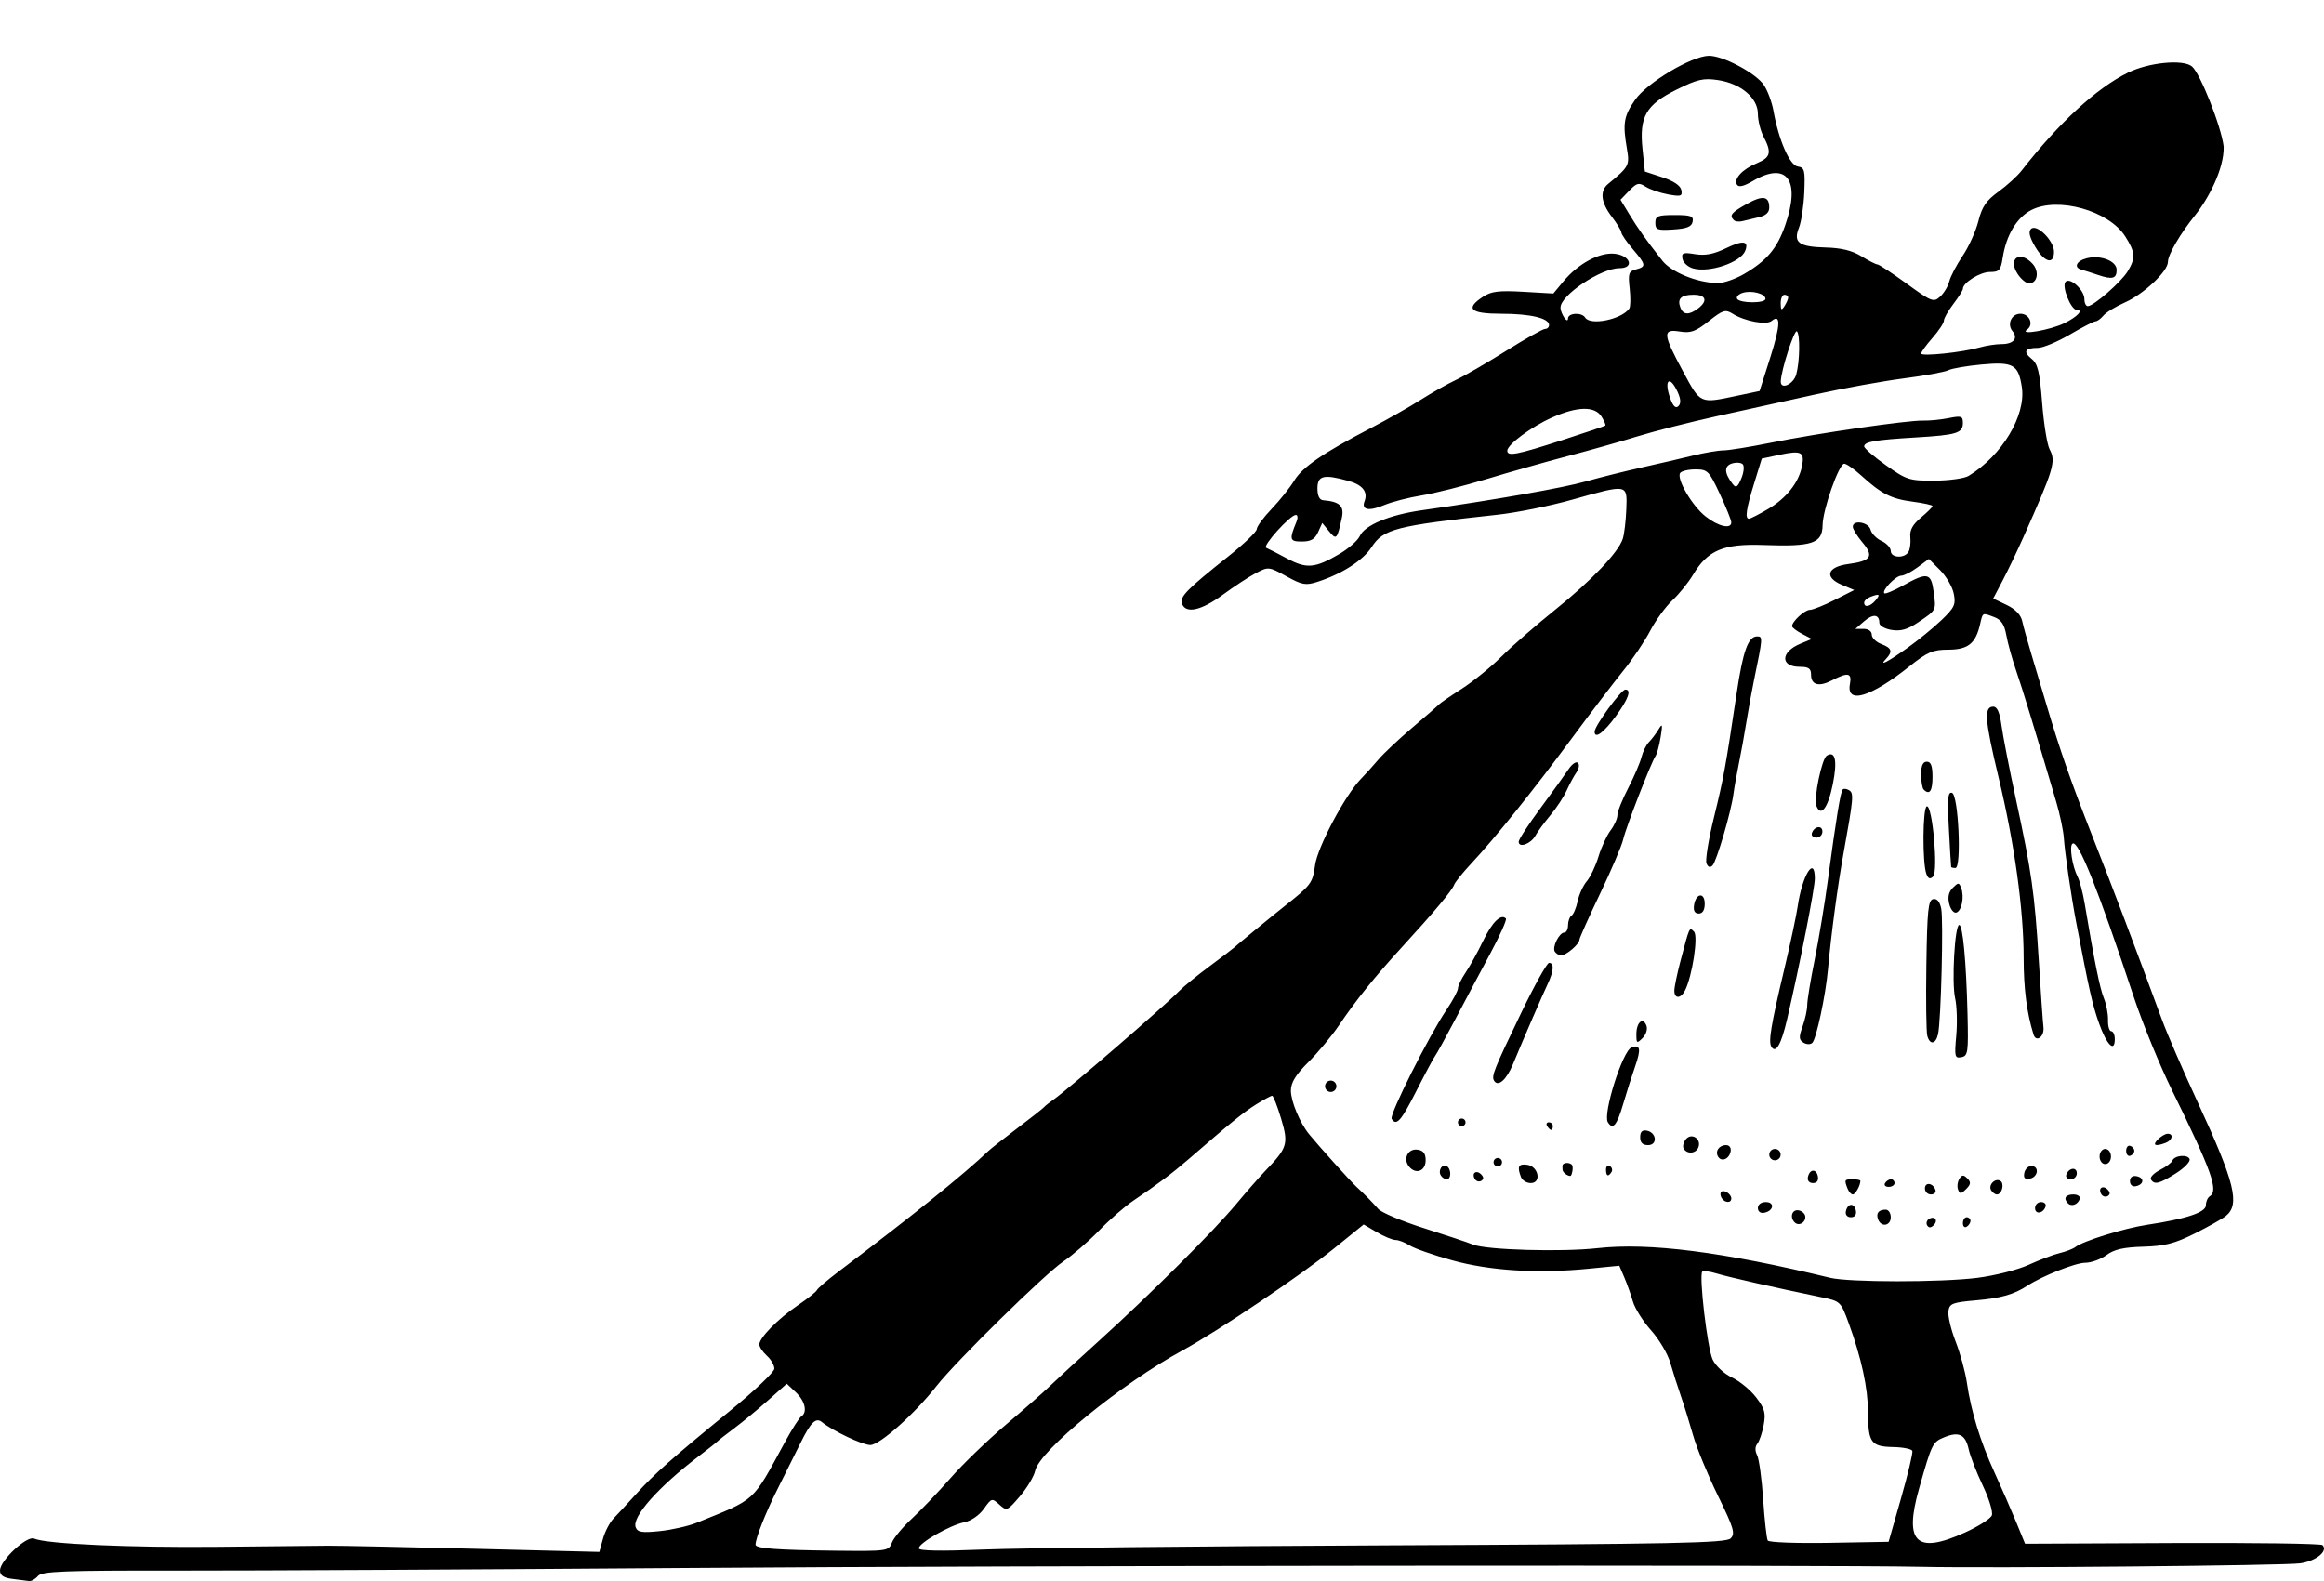 <?xml version="1.0" encoding="UTF-8" standalone="no"?>
<svg
   xmlns:dc="http://purl.org/dc/elements/1.1/"
   xmlns:cc="http://creativecommons.org/ns#"
   xmlns:rdf="http://www.w3.org/1999/02/22-rdf-syntax-ns#"
   xmlns:svg="http://www.w3.org/2000/svg"
   xmlns="http://www.w3.org/2000/svg"
   xmlns:sodipodi="http://sodipodi.sourceforge.net/DTD/sodipodi-0.dtd"
   xmlns:inkscape="http://www.inkscape.org/namespaces/inkscape"
   version="1.1"
   viewBox="0 0 1224.215 833"
   id="svg5666"
   inkscape:version="0.91 r13725"
   sodipodi:docname="coupledramaticdancing-1919.svg"
   width="1224.215"
   height="833">
  <defs
     id="defs5672" />
  <sodipodi:namedview
     pagecolor="#ffffff"
     bordercolor="#666666"
     borderopacity="1"
     objecttolerance="10"
     gridtolerance="10"
     guidetolerance="10"
     inkscape:pageopacity="0"
     inkscape:pageshadow="2"
     inkscape:window-width="1916"
     inkscape:window-height="1035"
     id="namedview5670"
     showgrid="false"
     fit-margin-top="0"
     fit-margin-left="0"
     fit-margin-right="0"
     fit-margin-bottom="0"
     inkscape:zoom="1.3328963"
     inkscape:cx="690.60977"
     inkscape:cy="126.77907"
     inkscape:window-x="4"
     inkscape:window-y="1"
     inkscape:window-maximized="1"
     inkscape:current-layer="g6685" />
  <g
     id="g6685"
     transform="translate(3353.395,21.262)">
    <path
       style="fill:#000000"
       d="m -3346.895,810.594 c -4.661,-0.578 -6.5,-1.838 -6.5,-4.452 0,-5.25 14.196,-18.508 17.975,-16.787 6.228,2.837 50.596,4.819 97.025,4.333 26.4,-0.276 52.5,-0.535 58,-0.575 5.5,-0.04 39.862,0.677 76.36,1.592 l 66.36,1.665 1.917,-6.942 c 1.054,-3.818 3.592,-8.661 5.64,-10.763 2.047,-2.101 7.338,-7.827 11.757,-12.723 9.681,-10.726 18.948,-18.943 49.514,-43.902 12.798,-10.45 23.31,-20.435 23.36,-22.19 0.05,-1.754 -1.709,-4.819 -3.909,-6.81 -2.2,-1.991 -4,-4.668 -4,-5.95 0,-3.541 9.899,-13.613 20.325,-20.681 5.129,-3.476 9.629,-7.063 10,-7.97 0.371,-0.907 5.625,-5.392 11.675,-9.967 39.484,-29.853 65.38,-50.711 78.83,-63.495 1.194,-1.134 8.02,-6.492 15.17,-11.907 7.15,-5.414 13.45,-10.389 14,-11.054 0.55,-0.665 2.874,-2.507 5.165,-4.093 6.937,-4.803 59.177,-49.954 65.835,-56.901 2.2,-2.295 9.4,-8.179 16,-13.073 6.6,-4.895 12.45,-9.352 13,-9.905 1.002,-1.007 20.366,-16.916 26,-21.361 14.681,-11.582 15.485,-12.643 16.74,-22.1 1.27,-9.575 15.991,-37.216 24.31,-45.646 2.173,-2.202 6.217,-6.68 8.986,-9.951 2.769,-3.271 10.869,-10.891 18,-16.935 7.131,-6.043 13.415,-11.521 13.965,-12.172 0.55,-0.651 5.95,-4.362 12,-8.245 6.05,-3.883 15.5,-11.55 21,-17.037 5.5,-5.487 18.1,-16.48 28,-24.429 19.434,-15.605 33.573,-30.448 35.846,-37.629 0.783,-2.475 1.613,-9.45 1.844,-15.5 0.512,-13.401 0.948,-13.324 -28.501,-5.04 -11.653,3.278 -29.288,6.839 -39.188,7.913 -53.799,5.837 -60.277,7.503 -66.488,17.099 -4.536,7.008 -15.684,14.154 -28.512,18.277 -6.192,1.99 -8.081,1.652 -16.37,-2.933 -9.188,-5.082 -9.498,-5.115 -16,-1.706 -3.647,1.912 -11.509,7.057 -17.472,11.433 -11.369,8.343 -19.447,10.136 -21.505,4.774 -1.386,-3.612 2.492,-7.579 24.521,-25.086 8.154,-6.479 14.835,-12.895 14.847,-14.257 0.02,-1.362 3.529,-6.142 7.815,-10.624 4.286,-4.481 9.654,-11.207 11.928,-14.947 4.353,-7.157 15.119,-14.525 40.717,-27.864 8.515,-4.437 20.215,-11.078 26,-14.757 5.785,-3.679 14.118,-8.379 18.518,-10.443 4.4,-2.064 16.273,-8.948 26.384,-15.297 10.112,-6.349 19.337,-11.544 20.5,-11.544 1.164,0 2.116,-0.922 2.116,-2.049 0,-3.617 -9.857,-5.951 -25.13,-5.951 -16.422,0 -19.256,-2.666 -9.574,-9.01 4.264,-2.794 8.379,-3.291 21.121,-2.554 l 15.826,0.916 5.379,-6.476 c 7.655,-9.216 18.826,-15.275 26.756,-14.511 8.426,0.811 10.83,7.635 2.69,7.635 -9.747,0 -31.125,14.308 -31.036,20.773 0.044,3.257 3.9,8.864 3.939,5.727 0.036,-2.971 7.256,-3.371 9.031,-0.5 2.701,4.37 19.017,1.079 23.233,-4.686 0.678,-0.928 0.78,-5.705 0.227,-10.616 -0.887,-7.87 -0.5,-9.062 3.267,-10.047 5.568,-1.456 5.413,-2.469 -1.646,-10.727 -3.255,-3.808 -5.955,-7.739 -6,-8.736 -0.044,-0.996 -2.331,-4.761 -5.081,-8.367 -5.734,-7.518 -6.382,-13.531 -1.857,-17.243 10.91,-8.951 11.364,-9.791 9.902,-18.311 -2.336,-13.617 -1.708,-17.402 4.322,-26.029 6.293,-9.003 29.634,-22.94 38.739,-23.131 7.404,-0.156 24.971,9.191 29.11,15.488 1.954,2.973 4.192,9.005 4.974,13.405 2.742,15.43 8.56,28.79 12.808,29.413 3.597,0.527 3.945,1.898 3.451,13.587 -0.302,7.15 -1.557,15.525 -2.789,18.611 -3.143,7.874 -0.12,10.12 14.113,10.486 8.157,0.209 13.921,1.625 18.739,4.603 3.827,2.365 7.626,4.3 8.443,4.3 0.816,0 7.765,4.568 15.44,10.15 13.126,9.547 14.172,9.955 17.599,6.853 2.004,-1.814 4.184,-5.45 4.844,-8.081 0.66,-2.631 3.833,-8.683 7.05,-13.45 3.217,-4.767 6.937,-12.986 8.266,-18.265 1.908,-7.576 4.13,-10.839 10.548,-15.489 4.472,-3.24 9.968,-8.243 12.213,-11.119 19.803,-25.365 39.533,-43.531 56.082,-51.635 10.986,-5.38 28.991,-7.123 33.649,-3.257 4.355,3.614 15.468,31.688 16.717,42.229 0.289,11.761 -8.042,27.417 -14.986,36.107 -7.94,9.826 -14.379,20.867 -14.379,24.655 0,4.945 -12.759,16.976 -22.635,21.345 -4.86,2.15 -9.966,5.269 -11.346,6.932 -1.38,1.663 -3.251,3.023 -4.157,3.023 -0.906,0 -7.023,3.15 -13.592,7 -6.569,3.85 -14.117,7 -16.774,7 -6.832,0 -7.971,1.974 -3.317,5.748 3.296,2.673 4.287,6.812 5.566,23.252 0.856,11 2.635,22.007 3.953,24.459 3.418,6.357 2.269,10.19 -13.955,46.541 -3.191,7.15 -8.045,17.287 -10.787,22.526 l -4.985,9.526 7.076,3.374 c 4.571,2.18 7.471,5.18 8.19,8.474 0.613,2.805 2.741,10.5 4.73,17.1 1.988,6.6 5.614,18.75 8.056,27 7.035,23.761 13.077,41.078 24.076,69 5.633,14.3 12.945,33.2 16.248,42 3.303,8.8 8.208,21.85 10.9,29 2.692,7.15 7.027,18.85 9.634,26 2.607,7.15 11.099,26.76 18.872,43.578 19.487,42.163 22.335,53.711 14.744,59.779 -1.925,1.538 -9.349,5.719 -16.499,9.29 -10.475,5.232 -15.712,6.57 -26.96,6.887 -10.423,0.294 -15.343,1.416 -19.419,4.43 -3.003,2.22 -8.028,4.036 -11.166,4.036 -5.106,0 -22.565,6.91 -30.455,12.054 -7.155,4.664 -13.874,6.588 -27,7.729 -12.569,1.093 -14.065,1.678 -14.64,5.726 -0.352,2.48 1.364,9.68 3.813,16 2.449,6.32 5.104,15.991 5.899,21.491 2.198,15.198 7.089,31.155 14.515,47.354 3.693,8.055 8.839,19.826 11.436,26.157 l 4.722,11.511 77.612,-0.36 c 42.686,-0.198 78.262,0.29 79.057,1.085 3.099,3.099 -3.217,8.311 -11.626,9.592 -7.968,1.214 -163.678,2.648 -199.788,1.84 -47.073,-1.053 -482.074,-0.645 -649,0.609 -107.8,0.81 -228.53,1.432 -268.288,1.381 -61.465,-0.078 -72.656,0.352 -74.745,2.869 -1.351,1.628 -3.472,2.816 -4.712,2.64 -1.24,-0.176 -5.18,-0.683 -8.755,-1.127 z m 463.324,-19.091 c 0.949,-2.496 5.652,-8.165 10.451,-12.599 4.799,-4.434 13.996,-14.076 20.438,-21.427 6.442,-7.351 19.442,-19.906 28.888,-27.901 9.446,-7.994 19.962,-17.235 23.368,-20.535 3.406,-3.3 15.137,-14.1 26.068,-24 26.746,-24.223 59.99,-57.361 72.077,-71.848 5.437,-6.517 12.36,-14.421 15.383,-17.566 11.762,-12.233 12.353,-14.189 8.345,-27.571 -1.979,-6.608 -4.104,-12.01 -4.72,-12.004 -0.617,0 -4.377,2.031 -8.357,4.5 -6.579,4.083 -13.462,9.666 -35.862,29.091 -8.221,7.129 -16.315,13.196 -28.903,21.665 -4.4,2.96 -12.5,10.031 -18,15.713 -5.5,5.682 -14.05,13.075 -19,16.429 -9.801,6.641 -56.39,52.424 -66.64,65.487 -11.566,14.74 -29.927,31.105 -34.899,31.105 -4.121,0 -19.739,-7.399 -25.528,-12.095 -3.154,-2.558 -5.897,0.144 -11.264,11.095 -2.696,5.5 -8.084,16.3 -11.973,24 -6.304,12.481 -11.696,26.087 -11.696,29.515 0,1.979 11.081,2.823 41.55,3.165 27.974,0.314 28.584,0.229 30.275,-4.218 z m 261.061,1.408 c 151.657,-0.669 178.311,-1.21 180.774,-3.673 2.518,-2.518 1.655,-5.41 -6.728,-22.543 -5.289,-10.81 -11.152,-25.055 -13.03,-31.655 -1.878,-6.6 -4.818,-16.05 -6.534,-21 -1.716,-4.95 -4.205,-12.779 -5.531,-17.399 -1.326,-4.619 -5.867,-12.269 -10.092,-17 -4.225,-4.731 -8.528,-11.544 -9.563,-15.14 -1.035,-3.596 -3.074,-9.322 -4.532,-12.725 l -2.651,-6.187 -16,1.575 c -26.943,2.653 -52.081,1.112 -72,-4.412 -9.9,-2.746 -19.993,-6.279 -22.43,-7.853 -2.436,-1.573 -5.76,-2.861 -7.386,-2.861 -1.626,0 -6.079,-1.842 -9.895,-4.094 l -6.939,-4.094 -15.675,12.689 c -17.454,14.129 -61.209,43.576 -79.676,53.622 -32.164,17.497 -75.4,52.792 -77.697,63.426 -0.648,2.998 -4.263,9.049 -8.034,13.448 -6.684,7.795 -6.957,7.906 -10.846,4.386 -3.878,-3.51 -4.105,-3.447 -8.157,2.244 -2.421,3.401 -6.74,6.368 -10.306,7.081 -7.534,1.507 -23.96,10.914 -23.96,13.722 0,1.376 11.351,1.585 34.5,0.637 18.975,-0.777 114.549,-1.766 212.385,-2.197 z m 270.544,-24.865 c 3.616,-12.647 6.292,-23.841 5.947,-24.876 -0.345,-1.035 -4.894,-1.962 -10.108,-2.06 -11.647,-0.219 -13.197,-2.344 -13.237,-18.149 -0.032,-12.892 -3.494,-28.857 -10.255,-47.297 -4.125,-11.25 -4.286,-11.401 -14.473,-13.51 -24.523,-5.079 -48.792,-10.58 -54.952,-12.455 -3.657,-1.114 -7.084,-1.59 -7.615,-1.059 -1.89,1.89 2.665,40.606 5.465,46.448 1.596,3.331 6.077,7.465 10.185,9.4 4.034,1.9 9.749,6.619 12.701,10.488 4.516,5.921 5.143,8.224 3.961,14.55 -0.772,4.134 -2.286,8.583 -3.364,9.888 -1.233,1.493 -1.268,3.717 -0.092,6 1.027,1.995 2.466,12.533 3.199,23.417 0.733,10.884 1.822,20.582 2.421,21.55 0.598,0.969 15.163,1.513 32.367,1.211 l 31.278,-0.55 6.575,-22.994 z m 33.632,18.112 c 7.136,-3.235 13.52,-7.306 14.187,-9.045 0.667,-1.739 -1.475,-8.79 -4.76,-15.668 -3.285,-6.878 -6.624,-15.469 -7.42,-19.09 -1.739,-7.917 -5.17,-9.587 -13.018,-6.336 -6.045,2.504 -6.432,3.3 -13.148,27.021 -8.056,28.454 -1.483,34.744 24.159,23.117 z m -667.985,-5.183 c 31.696,-12.862 28.907,-10.313 46.361,-42.382 3.726,-6.846 7.627,-12.974 8.669,-13.618 3.378,-2.088 2.009,-8.129 -2.883,-12.725 l -4.777,-4.488 -9.884,8.779 c -5.436,4.828 -13.412,11.411 -17.723,14.628 -4.311,3.217 -8.289,6.327 -8.839,6.912 -0.55,0.585 -5.05,4.151 -10,7.924 -21.296,16.235 -35.228,31.951 -33.142,37.387 1.012,2.637 3.286,2.995 12.763,2.004 6.342,-0.663 15.097,-2.652 19.455,-4.421 z m 674.582,-129.01 c 9.105,-1.142 21.245,-4.222 26.979,-6.844 5.734,-2.623 13.111,-5.413 16.394,-6.2 3.283,-0.787 6.966,-2.212 8.186,-3.166 4.099,-3.206 25.676,-9.903 37.782,-11.726 20.744,-3.124 31,-6.54 31,-10.324 0,-1.885 0.9,-3.984 2,-4.663 4.783,-2.956 1.221,-12.982 -19.898,-56 -6.48,-13.2 -15.513,-35.25 -20.072,-49 -18.871,-56.91 -29.186,-82.758 -32.266,-80.854 -1.85,1.144 -0.178,11.947 2.725,17.61 1.059,2.066 2.7,8.366 3.648,14 5.124,30.482 8.036,44.824 10.131,49.884 1.283,3.102 2.259,8.277 2.167,11.5 -0.092,3.223 0.673,5.861 1.7,5.861 1.027,0 1.866,1.875 1.866,4.167 0,7.29 -4.214,3.092 -8.255,-8.224 -3.504,-9.811 -5.126,-16.962 -12.009,-52.942 -2.712,-14.176 -6.022,-36.767 -6.593,-45 -0.267,-3.85 -2.081,-12.4 -4.031,-19 -11.401,-38.598 -17.711,-59.257 -21.075,-69 -2.09,-6.05 -4.415,-14.44 -5.167,-18.644 -0.998,-5.576 -2.689,-8.147 -6.249,-9.5 -6.47,-2.46 -6.127,-2.625 -7.556,3.644 -2.33,10.221 -6.333,13.449 -16.716,13.476 -8.205,0.02 -11.018,1.223 -20.432,8.728 -20.586,16.413 -33.517,20.228 -31.423,9.271 1.104,-5.778 -1.067,-6.216 -9.363,-1.89 -7.009,3.655 -11.132,2.536 -11.132,-3.022 0,-3.163 -1.303,-4.063 -5.882,-4.063 -10.404,0 -10.25,-7.803 0.24,-12.148 l 6.071,-2.515 -5.215,-2.732 c -2.868,-1.503 -5.215,-3.308 -5.215,-4.011 0,-2.49 6.66,-8.594 9.377,-8.594 1.516,0 7.395,-2.35 13.064,-5.223 l 10.308,-5.223 -6.527,-2.744 c -9.424,-3.963 -7.744,-9.464 3.345,-10.949 12.087,-1.618 13.701,-4.048 7.547,-11.362 -2.812,-3.342 -5.113,-7.071 -5.113,-8.287 0,-3.825 8.312,-2.453 9.357,1.545 0.54,2.066 3.156,4.747 5.813,5.957 2.657,1.21 4.83,3.57 4.83,5.244 0,3.659 7.126,4.075 9.308,0.544 0.849,-1.374 1.298,-4.848 0.997,-7.72 -0.395,-3.77 1.154,-6.653 5.574,-10.372 3.367,-2.833 6.121,-5.574 6.121,-6.092 0,-0.518 -4.725,-1.562 -10.5,-2.319 -11.299,-1.483 -16.404,-4.083 -27.068,-13.787 -3.754,-3.416 -7.782,-6.211 -8.951,-6.211 -2.792,0 -11.295,24.189 -11.4,32.43 -0.122,9.562 -5.458,11.349 -31.082,10.407 -21.17,-0.778 -29.417,2.705 -37.174,15.699 -2.451,4.105 -7.349,10.164 -10.885,13.464 -3.536,3.3 -8.781,10.5 -11.655,16 -2.874,5.5 -9.239,14.95 -14.145,21 -4.906,6.05 -17.239,22.25 -27.407,36 -20.38,27.558 -40.318,52.385 -52.685,65.602 -4.427,4.731 -8.498,9.792 -9.048,11.247 -1.194,3.16 -10.527,14.311 -27.343,32.674 -14.646,15.993 -24.2,27.857 -33.402,41.478 -3.716,5.5 -10.918,14.157 -16.005,19.237 -6.779,6.77 -9.25,10.797 -9.25,15.077 0,5.607 4.725,16.942 9.531,22.864 4.866,5.996 21.635,24.644 24.869,27.656 4.892,4.555 8.173,7.884 11.658,11.824 1.682,1.902 12.482,6.445 24,10.096 11.518,3.651 23.192,7.549 25.942,8.663 6.998,2.834 46.694,3.978 65.402,1.885 27.228,-3.046 65.923,1.875 122.598,15.591 10.094,2.443 58.272,2.463 77.659,0.032 z m -26.465,-27.612 c -0.692,-1.12 -0.284,-2.638 0.907,-3.375 3.075,-1.9 5.059,0.703 2.492,3.27 -1.436,1.436 -2.555,1.471 -3.399,0.104 z m 18.807,-1.195 c 0,-1.715 0.9,-3.118 2,-3.118 1.1,0 2,0.847 2,1.882 0,1.035 -0.9,2.438 -2,3.118 -1.1,0.68 -2,-0.166 -2,-1.882 z m -88.625,-0.41 c -2.748,-2.748 -1.322,-6.992 2.125,-6.328 1.925,0.371 3.5,1.937 3.5,3.48 0,3.158 -3.528,4.944 -5.625,2.848 z m 43.977,-1.513 c -1.255,-3.271 0.22,-5.196 3.982,-5.196 1.467,0 2.667,1.8 2.667,4 0,4.548 -5.016,5.45 -6.648,1.196 z m -16.998,-4.301 c 0.905,-4.344 4.454,-4.61 5.266,-0.394 0.422,2.189 -0.559,3.5 -2.619,3.5 -1.921,0 -3.024,-1.294 -2.647,-3.106 z m -46.353,-1.748 c 0,-1.855 1.71,-3.147 4.167,-3.147 4.874,0 4.185,4.674 -0.832,5.647 -1.974,0.383 -3.334,-0.637 -3.334,-2.5 z m 146,0.02 c 0,-1.742 1.425,-3.167 3.167,-3.167 1.742,0 2.81,1.069 2.375,2.375 -1.236,3.708 -5.542,4.324 -5.542,0.792 z m 17.375,-2.458 c -2.608,-2.608 -1.363,-4.708 2.792,-4.708 2.327,0 3.817,1.048 3.375,2.375 -0.974,2.923 -4.314,4.186 -6.167,2.333 z m -182.457,-2.841 c -0.725,-1.173 -0.838,-2.613 -0.251,-3.2 1.433,-1.433 5.333,1.092 5.333,3.451 0,2.556 -3.453,2.385 -5.082,-0.251 z m 200.02,-1.967 c -1.9,-3.075 0.703,-5.059 3.27,-2.492 1.436,1.436 1.471,2.555 0.104,3.399 -1.12,0.692 -2.638,0.284 -3.375,-0.907 z m -133.724,-3.063 c -1.761,-4.589 -1.618,-4.836 2.786,-4.836 2.2,0 4,0.376 4,0.836 0,2.44 -2.638,7.164 -4,7.164 -0.865,0 -2.118,-1.424 -2.786,-3.164 z m 40.786,0 c 0,-3.532 4.306,-2.917 5.542,0.792 0.435,1.306 -0.633,2.375 -2.375,2.375 -1.742,0 -3.167,-1.425 -3.167,-3.167 z m 17.459,0.64 c -0.599,-1.56 -0.309,-4.097 0.643,-5.638 1.384,-2.24 2.233,-2.301 4.229,-0.304 1.997,1.997 1.868,3.127 -0.643,5.638 -2.648,2.648 -3.312,2.695 -4.229,0.304 z m 17.434,0.352 c -1.716,-2.777 2.088,-6.692 4.846,-4.987 2.297,1.42 0.826,7.162 -1.834,7.162 -0.917,0 -2.273,-0.978 -3.012,-2.174 z m -55.892,-3.826 c 0.68,-1.1 2.083,-2 3.118,-2 1.035,0 1.882,0.9 1.882,2 0,1.1 -1.403,2 -3.118,2 -1.715,0 -2.562,-0.9 -1.882,-2 z m 129,-1 c 0,-2.06 1.311,-3.041 3.5,-2.619 4.216,0.812 3.95,4.361 -0.394,5.266 -1.812,0.377 -3.106,-0.725 -3.106,-2.647 z m -345.062,-1.1 c -1.9,-3.075 0.703,-5.059 3.27,-2.492 1.436,1.436 1.471,2.555 0.104,3.399 -1.12,0.692 -2.638,0.284 -3.374,-0.907 z m 24.276,-1.063 c -2.13,-5.551 -1.328,-7.131 3.286,-6.475 5.972,0.848 7.662,9.639 1.853,9.639 -2.159,0 -4.471,-1.424 -5.139,-3.164 z m 151.139,0.058 c 0.905,-4.344 4.454,-4.61 5.266,-0.394 0.422,2.189 -0.559,3.5 -2.619,3.5 -1.921,0 -3.024,-1.294 -2.647,-3.106 z m 180.699,1.191 c -0.651,-1.053 1.465,-3.284 4.701,-4.958 3.237,-1.674 6.191,-3.88 6.565,-4.902 1.051,-2.871 8.162,-3.522 9.104,-0.833 0.461,1.316 -2.803,4.691 -7.253,7.5 -8.765,5.533 -11.291,6.148 -13.118,3.193 z m -374.053,-2.085 c -1.631,-2.639 0.76,-6.384 3.138,-4.915 2.429,1.501 2.414,6.915 -0.02,6.915 -1.035,0 -2.438,-0.9 -3.118,-2 z m 307.346,-1.318 c 0.39,-2.025 2.047,-3.682 3.682,-3.682 4.287,0 3.668,5.811 -0.709,6.654 -2.673,0.515 -3.487,-0.3 -2.973,-2.973 z m 22.113,0.943 c 1.236,-3.708 5.542,-4.323 5.542,-0.792 0,1.742 -1.425,3.167 -3.167,3.167 -1.742,0 -2.81,-1.069 -2.375,-2.375 z m -265.428,-4.582 c 0.096,-2.33 4.549,-1.942 5.188,-0.346 0.578,1.444 -0.09,4.761 -0.755,5.425 -0.664,0.665 -4.454,-1.313 -4.367,-3.421 z m 22.97,1.839 c 0,-1.715 0.915,-2.553 2.033,-1.862 1.118,0.691 1.515,2.094 0.882,3.118 -1.714,2.774 -2.915,2.257 -2.915,-1.256 z m -103.718,-1.543 c -3.398,-4.095 -0.61,-9.67 4.473,-8.945 3.027,0.432 4.245,2.033 4.245,5.578 0,5.706 -5.132,7.688 -8.718,3.367 z m 44.824,-1.169 c -0.644,-1.042 -0.318,-2.421 0.724,-3.065 1.042,-0.644 2.421,-0.318 3.065,0.724 0.644,1.042 0.318,2.421 -0.724,3.065 -1.042,0.644 -2.421,0.318 -3.065,-0.724 z m 318.895,-4.171 c 0,-2.222 1.333,-4 3,-4 1.667,0 3,1.778 3,4 0,2.222 -1.333,4 -3,4 -1.667,0 -3,-1.778 -3,-4 z m -200.935,0.106 c -1.759,-2.845 0.484,-6.106 4.199,-6.106 1.752,0 2.756,1.405 2.382,3.334 -0.779,4.017 -4.772,5.698 -6.581,2.771 z m 26.935,-1.106 c 0,-1.65 1.35,-3 3,-3 1.65,0 3,1.35 3,3 0,1.65 -1.35,3 -3,3 -1.65,0 -3,-1.35 -3,-3 z m 188,-2 c 0,-1.833 0.967,-3.011 2.15,-2.617 1.182,0.394 2.15,1.572 2.15,2.617 0,1.045 -0.968,2.223 -2.15,2.617 -1.183,0.394 -2.15,-0.783 -2.15,-2.617 z m -233.054,-1.088 c -0.71,-1.148 -0.194,-3.409 1.147,-5.025 2.986,-3.597 8.274,-0.172 6.574,4.258 -1.278,3.33 -5.856,3.784 -7.721,0.766 z m -22.946,-6.059 c 0,-2.862 1.077,-3.939 3.477,-3.477 5.213,1.004 5.795,7.624 0.67,7.624 -2.862,0 -4.147,-1.284 -4.147,-4.147 z m 272.714,1.147 c 1.65,-1.65 3.964,-3 5.143,-3 3.277,0 2.548,3.417 -1.021,4.786 -5.465,2.097 -7.237,1.329 -4.122,-1.786 z m -321.714,-7 c -0.68,-1.1 -0.283,-2 0.882,-2 1.165,0 2.118,0.9 2.118,2 0,1.1 -0.397,2 -0.882,2 -0.485,0 -1.438,-0.9 -2.118,-2 z m -47,-2 c 0,-1.1 0.9,-2 2,-2 1.1,0 2,0.9 2,2 0,1.1 -0.9,2 -2,2 -1.1,0 -2,-0.9 -2,-2 z m 78.97,-0.048 c -2.732,-4.421 7.754,-37.587 12.455,-39.391 4.618,-1.772 5.135,0.81 1.968,9.818 -1.667,4.742 -4.546,13.796 -6.398,20.121 -3.268,11.162 -5.409,13.684 -8.024,9.451 z m -113.882,-1.809 c -1.301,-2.104 19.577,-43.621 28.83,-57.332 3.345,-4.956 6.088,-10.091 6.095,-11.411 0,-1.32 1.844,-5.1 4.081,-8.4 2.237,-3.3 6.378,-10.79 9.201,-16.645 4.765,-9.884 9.348,-14.379 11.976,-11.751 0.604,0.604 -3.17,9.04 -8.387,18.747 -5.217,9.707 -13.508,25.298 -18.425,34.648 -4.917,9.35 -9.629,17.9 -10.472,19 -0.843,1.1 -5.296,9.425 -9.896,18.5 -8.044,15.869 -10.521,18.658 -13.003,14.643 z m -35.088,-17.143 c 0,-1.65 1.35,-3 3,-3 1.65,0 3,1.35 3,3 0,1.65 -1.35,3 -3,3 -1.65,0 -3,-1.35 -3,-3 z m 89.058,-2.907 c -1.504,-2.434 -0.21,-5.685 14.18,-35.593 7.012,-14.575 13.652,-26.5 14.756,-26.5 2.793,0 2.503,4.337 -0.746,11.193 -2.876,6.067 -12.291,27.814 -18.265,42.189 -3.429,8.251 -7.825,12.109 -9.925,8.711 z m 243.451,-23.823 c 0.605,-6.676 0.334,-15.537 -0.603,-19.693 -1.876,-8.319 -0.182,-38.577 2.159,-38.577 1.899,0 3.69,19.225 4.377,46.974 0.5,20.21 0.24,22.033 -3.244,22.704 -3.475,0.669 -3.698,-0.274 -2.688,-11.408 z m -97.379,5.938 c -1.683,-2.722 -0.25,-11.326 6.861,-41.208 3.141,-13.2 6.303,-28.05 7.026,-33 2.366,-16.201 8.985,-26.815 8.985,-14.408 0,5.207 -7.84,44.988 -14.6,74.08 -3.083,13.269 -5.946,18.3 -8.272,14.536 z m 16.913,-2.182 c -2.44,-1.508 -2.52,-2.926 -0.483,-8.559 1.343,-3.713 2.441,-8.796 2.441,-11.295 0,-2.499 1.767,-13.235 3.926,-23.858 2.159,-10.623 5.314,-29.664 7.009,-42.314 4.347,-32.428 6.611,-46.213 7.784,-47.386 0.558,-0.558 2.077,-0.357 3.376,0.445 2.512,1.553 2.276,4.204 -2.928,32.941 -3.124,17.251 -6.515,42.537 -8.229,61.367 -1.259,13.835 -6.108,36.603 -8.252,38.747 -0.959,0.96 -3.012,0.921 -4.644,-0.088 z m -88.042,-4.479 c 0,-6.257 3.48,-9.23 5.288,-4.518 0.711,1.853 -0.166,4.707 -2.014,6.555 -3.031,3.031 -3.274,2.881 -3.274,-2.037 z m 153.26,0.953 c -0.556,-1.925 -0.781,-18.799 -0.5,-37.498 0.432,-28.835 0.98,-34.089 3.606,-34.595 2.015,-0.388 3.486,1.358 4.212,4.999 1.236,6.201 -0.088,58.994 -1.659,66.095 -1.185,5.361 -4.245,5.901 -5.659,1 z m 55.919,-0.834 c -3.551,-11.502 -5.179,-24.195 -5.179,-40.375 0,-25.51 -4.831,-60.255 -13.232,-95.167 -7.254,-30.148 -7.775,-37.124 -2.769,-37.124 2.087,0 3.411,3.044 4.349,10 0.742,5.5 4.172,23.05 7.622,39 8.219,38 9.793,49.132 12.018,85 1.023,16.5 2.12,32.159 2.436,34.798 0.611,5.093 -3.851,8.384 -5.245,3.869 z m -189.179,-23.035 c 0,-1.853 1.439,-8.828 3.198,-15.5 4.909,-18.626 4.657,-18.077 7.164,-15.57 2.306,2.306 -0.921,23.42 -4.729,30.939 -2.256,4.455 -5.632,4.533 -5.632,0.132 z m -62.974,-20.59 c -1.477,-2.39 2.367,-10.041 5.045,-10.041 1.061,0 1.93,-1.747 1.93,-3.882 0,-2.135 0.831,-4.395 1.846,-5.023 1.015,-0.628 2.463,-4.056 3.216,-7.618 0.753,-3.562 2.915,-8.277 4.804,-10.477 1.889,-2.2 4.666,-8.05 6.173,-13 1.507,-4.95 4.364,-11.146 6.35,-13.77 1.986,-2.623 3.611,-6.248 3.611,-8.055 0,-1.807 2.55,-8.211 5.667,-14.23 3.117,-6.02 6.268,-13.357 7.003,-16.305 0.735,-2.948 2.518,-6.548 3.962,-8 1.445,-1.452 3.712,-4.44 5.038,-6.64 2.049,-3.399 2.216,-2.797 1.11,4 -0.716,4.4 -1.922,8.9 -2.681,10 -2.34,3.394 -15.632,37.652 -17.063,43.979 -0.744,3.288 -6.231,16.166 -12.194,28.616 -5.963,12.451 -10.842,23.346 -10.842,24.212 0,2.26 -6.908,8.193 -9.539,8.193 -1.223,0 -2.769,-0.881 -3.435,-1.959 z m 73.335,-24.385 c 0.942,-6.403 5.639,-7.089 5.639,-0.823 0,3.361 -1.097,5.167 -3.139,5.167 -2.085,0 -2.924,-1.459 -2.5,-4.343 z m 134.454,-0.684 c -0.908,-3.619 -0.318,-6.326 1.853,-8.497 2.914,-2.914 3.291,-2.912 4.417,0.024 1.769,4.61 0.33,12.051 -2.511,12.986 -1.334,0.439 -3.026,-1.591 -3.759,-4.513 z m -12.033,-15.821 c -2.175,-5.668 -1.995,-35.038 0.218,-35.623 2.956,-0.781 6.097,34.174 3.321,36.95 -1.586,1.587 -2.562,1.221 -3.539,-1.327 z m -115.862,-5.64 c -0.666,-1.736 1.101,-12.57 3.927,-24.076 5.135,-20.906 6.073,-26.031 11.971,-65.436 3.353,-22.398 6.085,-30 10.782,-30 3.066,0 3.026,0.576 -1.634,23 -1.143,5.5 -2.939,15.4 -3.992,22 -1.053,6.6 -2.845,16.5 -3.982,22 -1.137,5.5 -2.42,12.7 -2.85,16 -1.226,9.413 -8.885,35.543 -11.054,37.712 -1.276,1.276 -2.379,0.859 -3.169,-1.199 z m 128.909,1.988 c -0.094,-0.275 -0.639,-9.381 -1.21,-20.236 -0.844,-16.044 -0.531,-19.568 1.671,-18.838 3.375,1.12 5.107,39.574 1.782,39.574 -1.14,0 -2.15,-0.225 -2.244,-0.5 z m -227.829,-13.342 c 0,-1.174 5.175,-9.139 11.5,-17.699 6.325,-8.56 12.977,-17.79 14.781,-20.511 1.805,-2.721 4.023,-4.229 4.929,-3.352 0.906,0.878 0.568,3.128 -0.752,5 -1.32,1.872 -3.65,6.169 -5.179,9.549 -1.529,3.38 -5.367,9.233 -8.53,13.007 -3.163,3.774 -6.747,8.658 -7.964,10.855 -2.402,4.331 -8.786,6.621 -8.786,3.151 z m 154.458,-4.533 c 1.236,-3.708 5.542,-4.323 5.542,-0.792 0,1.742 -1.425,3.167 -3.167,3.167 -1.742,0 -2.81,-1.069 -2.375,-2.375 z m 2.376,-14.337 c -1.51,-3.935 2.811,-24.833 5.475,-26.479 4.518,-2.792 5.664,2.729 3.148,15.162 -2.521,12.454 -6.289,17.4 -8.623,11.318 z m 56.499,-8.622 c -0.733,-0.733 -1.333,-4.333 -1.333,-8 0,-4.592 0.933,-6.667 3,-6.667 2.167,0 3,2.222 3,8 0,7.507 -1.576,9.758 -4.667,6.667 z m -173.333,-30.495 c 0,-3.025 13.979,-22.171 16.188,-22.171 3.338,0 1.6,4.927 -4.887,13.856 -6.412,8.825 -11.3,12.422 -11.3,8.316 z m 164.871,-44.171 c 5.429,-3.85 13.416,-10.378 17.748,-14.507 6.952,-6.625 7.726,-8.27 6.583,-14 -0.712,-3.571 -3.952,-9.153 -7.199,-12.405 l -5.905,-5.912 -5.968,4.412 c -3.282,2.427 -7.155,4.412 -8.605,4.412 -2.874,0 -10.375,7.818 -8.908,9.284 0.497,0.497 5.01,-1.388 10.028,-4.19 12.641,-7.057 14.62,-6.646 15.956,3.316 1.343,10.01 1.556,9.581 -8.014,16.065 -5.657,3.833 -9.242,4.877 -14.088,4.106 -3.575,-0.569 -6.5,-2.23 -6.5,-3.69 0,-4.601 -3.318,-4.951 -8.048,-0.849 l -4.564,3.958 4.306,0 c 2.525,0 4.306,1.261 4.306,3.05 0,1.677 2.25,3.905 5,4.95 5.591,2.126 6.174,3.956 2.5,7.85 -3.869,4.101 0.53,1.838 11.371,-5.85 z m -16.871,-25 c 2.703,-3.256 2.056,-3.663 -2.836,-1.786 -1.74,0.668 -3.164,2.018 -3.164,3 0,2.766 3.241,2.111 6,-1.214 z m -282.458,-24.423 c 4.846,-2.84 9.691,-7.095 10.767,-9.456 2.623,-5.757 15.64,-11.168 32.691,-13.589 38.347,-5.445 74.209,-11.754 86.414,-15.203 7.472,-2.111 20.786,-5.437 29.586,-7.391 8.8,-1.954 20.914,-4.764 26.92,-6.245 6.006,-1.481 13.206,-2.701 16,-2.711 2.794,-0.02 14.08,-1.841 25.08,-4.069 24.465,-4.954 72.179,-11.873 80.154,-11.623 3.216,0.1 9.221,-0.491 13.346,-1.315 6.69,-1.336 7.5,-1.061 7.5,2.55 0,5.37 -3.202,6.359 -24.77,7.644 -21.52,1.283 -27.23,2.271 -27.23,4.711 0,0.992 5.175,5.475 11.5,9.962 10.856,7.701 12.284,8.154 25.5,8.087 7.7,-0.038 15.8,-1.164 18,-2.5 17.576,-10.674 30.294,-31.831 28.065,-46.692 -1.802,-12.015 -4.526,-13.548 -21.302,-11.989 -7.78,0.723 -15.634,2.08 -17.454,3.016 -1.82,0.936 -12.309,2.862 -23.309,4.28 -11,1.418 -31.7,5.157 -46,8.309 -14.3,3.152 -37.86,8.352 -52.355,11.556 -14.495,3.204 -33.395,8.005 -42,10.67 -8.605,2.665 -25.095,7.328 -36.645,10.362 -11.55,3.034 -30.9,8.514 -43,12.176 -12.1,3.662 -27.477,7.535 -34.172,8.607 -6.695,1.072 -15.565,3.366 -19.713,5.099 -8.026,3.353 -12.074,2.559 -10.315,-2.025 1.905,-4.964 -1.027,-8.672 -8.5,-10.748 -13.024,-3.618 -16.301,-2.824 -16.301,3.95 0,3.889 1.056,6.088 3,6.25 8.78,0.732 11.22,3.056 9.84,9.373 -2.468,11.299 -2.864,11.712 -6.719,6.989 l -3.581,-4.388 -2.227,4.888 c -1.673,3.672 -3.788,4.888 -8.503,4.888 -6.49,0 -6.749,-0.963 -2.822,-10.5 0.792,-1.925 0.627,-3.5 -0.367,-3.5 -2.965,0 -17.792,16.43 -15.62,17.31 1.1,0.445 6.05,2.985 11,5.643 10.287,5.524 14.714,5.142 27.542,-2.376 z m 206.458,-16.66 c 0,-1.146 -2.717,-7.896 -6.039,-15 -5.702,-12.195 -6.421,-12.917 -12.882,-12.917 -3.764,0 -7.38,0.869 -8.037,1.931 -1.949,3.154 6.342,17.294 13.402,22.858 6.701,5.281 13.555,6.862 13.555,3.127 z m 19.194,-6.924 c 9.722,-5.697 16.294,-13.931 18.024,-22.581 1.523,-7.618 -0.277,-8.553 -11.752,-6.106 l -9.401,2.005 -4.032,13.056 c -4.211,13.634 -4.938,18.634 -2.708,18.634 0.728,0 5.17,-2.253 9.869,-5.008 z m -13.152,-23.691 c -0.901,-0.934 -3.483,-1.113 -5.738,-0.398 -4.195,1.331 -4.036,5.075 0.461,10.848 1.719,2.207 2.616,1.612 4.529,-3 1.312,-3.163 1.649,-6.516 0.748,-7.45 z m -95.552,-12.577 c 12.381,-4.002 22.798,-7.514 23.149,-7.805 0.351,-0.291 -0.54,-2.417 -1.981,-4.724 -3.517,-5.632 -12.693,-5.46 -26.101,0.49 -10.841,4.811 -23.557,14.253 -23.557,17.493 0,3.08 5.121,2.1 28.489,-5.454 z m 61.285,-25.42 c -4.371,-9.593 -7.554,-6.246 -3.7,3.891 1.398,3.676 2.734,4.796 4.096,3.435 1.362,-1.362 1.233,-3.752 -0.395,-7.326 z m 31.18,1.918 11.955,-2.521 5.574,-17.496 c 5.456,-17.126 5.709,-23.516 0.77,-19.417 -2.764,2.294 -14.153,0.18 -20.547,-3.813 -3.818,-2.384 -5.136,-1.973 -12.584,3.926 -6.904,5.468 -9.493,6.398 -15.221,5.469 -9.235,-1.499 -9.029,1.192 1.598,20.879 9.41,17.431 8.745,17.128 28.455,12.972 z m 31.258,-11.233 c 1.881,-6.761 2.117,-20.993 0.376,-22.734 -1.315,-1.315 -8.363,20.52 -8.518,26.391 -0.122,4.612 6.694,1.55 8.143,-3.657 z m 96.606,-14.225 c 3.385,-0.971 8.582,-1.765 11.549,-1.765 6.313,0 8.899,-3.063 5.769,-6.834 -3.032,-3.653 -0.542,-9.166 4.139,-9.166 4.831,0 7.245,5.745 3.515,8.363 -4.489,3.152 12.485,0.19 19.786,-3.453 6.786,-3.385 10.074,-6.911 6.444,-6.911 -3.142,0 -8.155,-12.567 -5.924,-14.853 2.437,-2.496 9.903,4.412 9.903,9.163 0,2.03 0.803,3.69 1.784,3.69 3.033,0 17.612,-12.709 21.002,-18.309 4.273,-7.057 4.062,-10.085 -1.286,-18.465 -8.656,-13.563 -35.506,-21.072 -49.5,-13.842 -7.635,3.944 -13.196,13.239 -15.026,25.116 -1.018,6.607 -1.823,7.5 -6.759,7.5 -5.183,0 -14.215,5.635 -14.215,8.868 0,0.769 -2.25,4.349 -5,7.954 -2.75,3.605 -5,7.564 -5,8.797 0,1.233 -2.7,5.317 -6,9.075 -3.3,3.759 -6,7.478 -6,8.266 0,1.66 21.755,-0.596 30.819,-3.195 z m 20.054,-38.677 c -5.399,-8.24 1.194,-12.748 7.865,-5.377 3.666,4.051 2.51,10.289 -1.906,10.289 -1.507,0 -4.188,-2.21 -5.958,-4.912 z m 42.126,0.414 c -3.3,-1.127 -7.125,-2.347 -8.5,-2.713 -4.332,-1.151 -2.717,-4.659 2.781,-6.039 7.29,-1.83 15.719,1.458 15.719,6.131 0,4.668 -2.265,5.261 -10,2.621 z m -32.909,-14.796 c -2.979,-5.049 -3.663,-7.934 -2.224,-9.373 2.961,-2.961 12.133,6.123 12.133,12.016 0,6.983 -5.019,5.644 -9.909,-2.643 z m -177.592,32.51 c 5.274,-4.003 4.213,-7.216 -2.382,-7.216 -6.589,0 -8.72,2.103 -6.911,6.82 1.472,3.837 4.585,3.97 9.292,0.396 z m 47.469,-5.716 c 0.02,-0.825 -0.869,-1.5 -1.969,-1.5 -1.1,0 -1.986,2.025 -1.969,4.5 0.024,3.639 0.402,3.926 1.969,1.5 1.066,-1.65 1.953,-3.675 1.969,-4.5 z m -11.969,0.635 c 0,-2.708 -7.338,-4.615 -12.029,-3.126 -2.216,0.703 -3.513,2.114 -2.882,3.135 1.499,2.426 14.911,2.417 14.911,0 z m -11.234,-13.103 c 11.897,-6.972 17.299,-13.344 21.552,-25.422 8.433,-23.946 1.03,-34.17 -17.027,-23.516 -4.683,2.763 -7.377,3.385 -8.287,1.912 -1.887,-3.053 2.812,-8.131 10.496,-11.343 7.247,-3.029 7.883,-5.554 3.512,-13.935 -1.643,-3.151 -2.993,-8.574 -3,-12.051 -0.02,-8.388 -8.994,-15.98 -21.03,-17.785 -7.686,-1.153 -10.871,-0.418 -21.837,5.035 -16.136,8.024 -19.692,14.261 -17.901,31.398 l 1.229,11.755 9.25,3.034 c 5.893,1.933 9.508,4.372 9.96,6.72 0.626,3.251 -0.198,3.52 -6.987,2.278 -4.233,-0.774 -9.543,-2.595 -11.8,-4.046 -3.601,-2.315 -4.664,-2.056 -8.681,2.118 l -4.578,4.757 4.559,7.53 c 4.57,7.548 8.764,13.442 17.472,24.551 4.779,6.097 18.18,11.573 28.976,11.839 3.104,0.076 9.459,-2.097 14.122,-4.829 z m -26.755,-2.869 c -2.744,-0.736 -5.311,-3.007 -5.703,-5.046 -0.622,-3.23 0.233,-3.553 6.643,-2.513 5.312,0.862 9.804,0 16.16,-3.083 9.022,-4.383 12.26,-3.976 10.24,1.287 -2.344,6.109 -18.645,11.686 -27.339,9.354 z m -20.011,-24.054 c 0,-3.606 1.243,-4.11 10.147,-4.11 8.583,0 10.044,0.539 9.482,3.5 -0.501,2.637 -3.002,3.65 -10.147,4.11 -8.431,0.542 -9.482,0.154 -9.482,-3.5 z m 41.355,-1.421 c -2.509,-2.509 -1.389,-3.933 6.636,-8.444 8.574,-4.819 12.008,-4.294 12.008,1.835 0,2.563 -1.832,4.252 -5.5,5.068 -3.025,0.673 -6.915,1.6 -8.645,2.06 -1.73,0.46 -3.755,0.226 -4.5,-0.519 z"
       id="path7037"
       inkscape:connector-curvature="0"
       sodipodi:nodetypes="cscsssccccscssccscssccccscsscsssccsssssscccscccscssssssscscsccccccccssssccccsssssccccsscssccscsssscsscscsscsscccsscscscscccsscsscsssccccccsssscsccscccsscscsscsccsscscscsscsccsscssccsssccscsscccsccccscscccsssscsscsccccccccccscccsscssccsccsscccsccsscsccsscccssccscssscsccsscsscscssssscsssscssccscscccccsssssccsccsscccscsscssscsscscccsscccccccssscscsscscscscsscssscsccscscccccscccscccscccccscccscccssccccccsccsscsscccccssssscsccsssssscscssccssssssscscssscsssssccssccccscsscsscssssscsscscccssccsscscsccsssccsscccsccscscccccssscssccssccsscssccscsscccscccsssccssccscccccscccccsccccsccscscsscccsscscssccccccssscssssccsscssscsccsccsscccccscccsscccsccsssscsccscsccssccsssccsccscscccscsccsccscsscscccssccsssccccccsscsccccsccsscsscsssscsscsssscssssssscsssccscsssscscccsccsscssccscsssccscccccsccsccccsssccsccsccc" />
  </g>
</svg>
